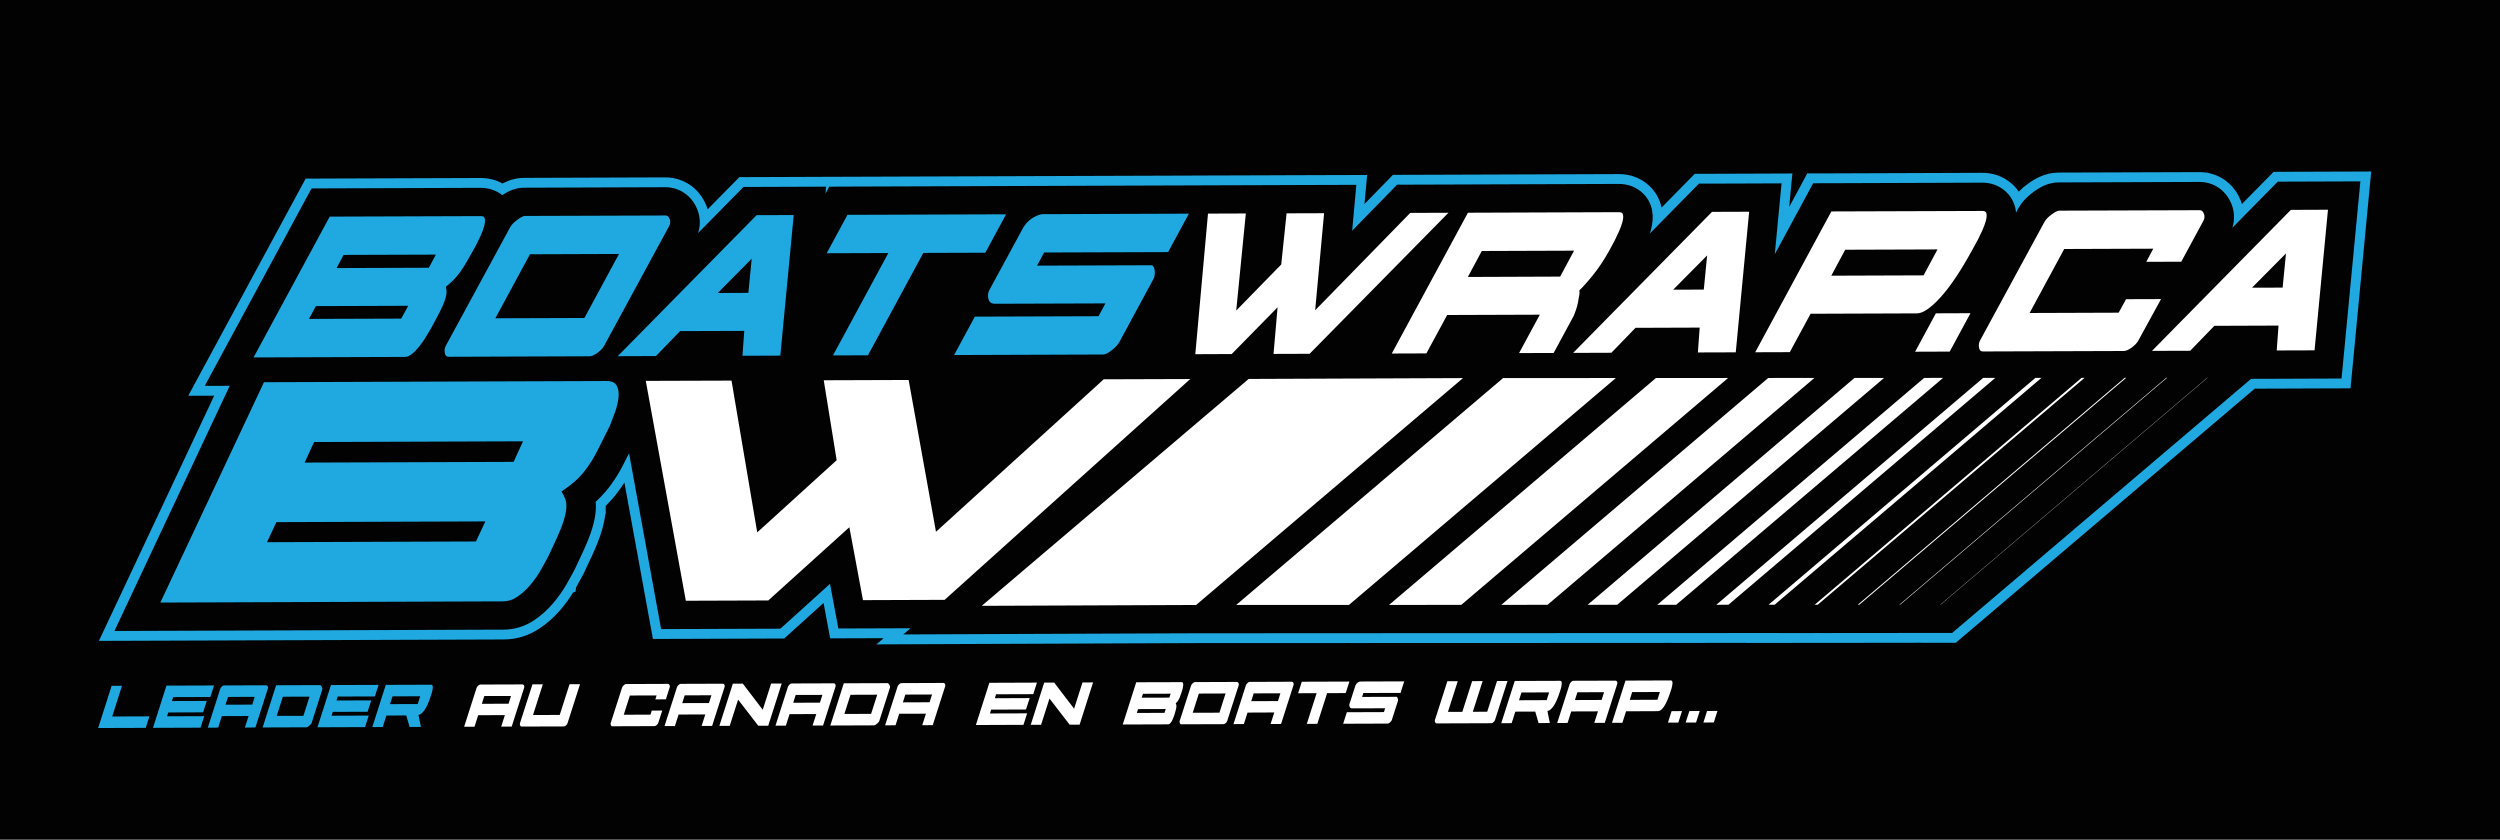 <?xml version="1.0" encoding="UTF-8"?>
<svg xmlns="http://www.w3.org/2000/svg" xmlns:xlink="http://www.w3.org/1999/xlink" width="2412pt" height="810.14pt" viewBox="0 0 2412 810.14" version="1.1">
<g id="surface1">
<path style=" stroke:none;fill-rule:nonzero;fill:rgb(0.8%,0.8%,0.8%);fill-opacity:1;" d="M 2412 810.141 L 0 810.141 L 0 0 L 2412 0 L 2412 810.141 "/>
<path style=" stroke:none;fill-rule:nonzero;fill:rgb(12.5%,66.299%,88.199%);fill-opacity:1;" d="M 144.148 691.137 L 140.602 702.242 L 94.688 702.395 L 107.703 661.684 L 117.707 661.637 L 108.25 691.262 L 144.148 691.137 "/>
<path style=" stroke:none;fill-rule:nonzero;fill:rgb(12.5%,66.299%,88.199%);fill-opacity:1;" d="M 206.516 661.344 L 202.953 672.449 L 167.066 672.57 L 165.891 676.375 L 199.488 676.254 L 195.938 687.262 L 162.348 687.387 L 161.156 691.078 L 197.059 690.953 L 193.504 702.059 L 147.598 702.223 L 160.605 661.496 L 206.516 661.344 "/>
<path style=" stroke:none;fill-rule:nonzero;fill:rgb(12.5%,66.299%,88.199%);fill-opacity:1;" d="M 217.598 679.883 L 243.379 679.809 L 245.738 672.32 L 219.98 672.41 Z M 258.434 664.359 L 246.41 701.875 L 236.285 701.922 L 239.832 690.812 L 214.059 690.906 L 210.508 702.016 L 200.496 702.039 L 212.516 664.523 C 212.719 663.914 213.188 663.234 213.938 662.465 C 214.691 661.691 215.383 661.301 215.996 661.309 L 256.801 661.16 C 257.43 661.152 257.922 661.508 258.281 662.223 C 258.641 662.902 258.699 663.633 258.434 664.359 "/>
<path style=" stroke:none;fill-rule:nonzero;fill:rgb(12.5%,66.299%,88.199%);fill-opacity:1;" d="M 292.73 690.637 L 298.645 672.121 L 272.875 672.195 L 266.945 690.703 Z M 300.691 697.391 C 300.559 697.789 300.289 698.246 299.863 698.703 C 299.461 699.164 298.992 699.621 298.48 700.109 C 297.98 700.559 297.449 700.945 296.895 701.25 C 296.355 701.57 295.926 701.699 295.652 701.703 L 253.391 701.855 L 266.391 661.129 L 308.656 660.988 C 308.938 660.977 309.238 661.133 309.562 661.434 C 309.871 661.75 310.172 662.125 310.398 662.598 C 310.652 663.062 310.84 663.512 310.957 663.969 C 311.078 664.449 311.055 664.883 310.926 665.281 L 300.691 697.391 "/>
<path style=" stroke:none;fill-rule:nonzero;fill:rgb(12.5%,66.299%,88.199%);fill-opacity:1;" d="M 365.219 660.781 L 361.672 671.91 L 325.781 672.031 L 324.602 675.84 L 358.188 675.723 L 354.652 686.727 L 321.047 686.812 L 319.867 690.527 L 355.746 690.398 L 352.215 701.508 L 306.297 701.68 L 319.309 660.938 L 365.219 660.781 "/>
<path style=" stroke:none;fill-rule:nonzero;fill:rgb(12.5%,66.299%,88.199%);fill-opacity:1;" d="M 378.668 671.844 L 376.312 679.348 L 403.035 679.25 L 405.398 671.754 Z M 359.195 701.484 L 372.207 660.758 L 416.023 660.613 C 416.672 660.609 417.078 660.895 417.305 661.461 C 417.52 662.035 417.598 662.75 417.551 663.629 C 417.512 664.492 417.348 665.395 417.133 666.309 C 416.906 667.258 416.707 668.09 416.488 668.793 L 415.414 672.113 C 413.508 677.992 411.535 682.34 409.512 685.184 C 407.488 688.012 405.551 689.531 403.746 689.738 L 406.059 701.332 L 395.195 701.371 L 391.961 690.27 L 372.777 690.363 L 369.227 701.445 L 359.195 701.484 "/>
<path style=" stroke:none;fill-rule:nonzero;fill:rgb(100%,100%,100%);fill-opacity:1;" d="M 464.887 679.035 L 490.68 678.945 L 493.027 671.469 L 467.242 671.535 Z M 505.707 663.5 L 493.684 701.023 L 483.559 701.055 L 487.109 689.949 L 461.352 690.031 L 457.801 701.148 L 447.789 701.176 L 459.805 663.684 C 460 663.074 460.488 662.379 461.223 661.625 C 461.984 660.848 462.664 660.465 463.305 660.449 L 504.09 660.32 C 504.723 660.309 505.223 660.656 505.574 661.398 C 505.938 662.059 505.98 662.785 505.707 663.5 "/>
<path style=" stroke:none;fill-rule:nonzero;fill:rgb(100%,100%,100%);fill-opacity:1;" d="M 547.57 697.656 C 547.391 698.375 546.883 699.102 546.117 699.801 C 545.32 700.504 544.613 700.852 543.992 700.859 L 503.188 700.98 C 502.574 700.973 502.098 700.617 501.797 699.855 C 501.531 699.082 501.465 698.402 501.656 697.793 L 513.699 660.262 L 523.711 660.238 L 514.254 689.848 L 540.023 689.773 L 549.5 660.152 L 559.609 660.109 L 547.57 697.656 "/>
<path style=" stroke:none;fill-rule:nonzero;fill:rgb(100%,100%,100%);fill-opacity:1;" d="M 635.117 697.344 C 634.922 698.074 634.445 698.805 633.648 699.5 C 632.867 700.199 632.145 700.547 631.52 700.555 L 590.719 700.703 C 590.086 700.691 589.648 700.309 589.359 699.551 C 589.047 698.785 589.012 698.098 589.219 697.52 L 600.25 663.176 C 600.512 662.461 601.059 661.727 601.883 661.051 C 602.719 660.32 603.324 659.969 603.754 659.961 L 644.559 659.812 C 645.023 659.828 645.488 660.184 645.922 660.891 C 646.352 661.578 646.434 662.293 646.168 663.016 L 642.422 674.719 L 632.293 674.77 L 633.477 670.961 L 607.711 671.035 L 601.793 689.578 L 627.57 689.484 L 628.855 685.574 L 638.961 685.543 L 635.117 697.344 "/>
<path style=" stroke:none;fill-rule:nonzero;fill:rgb(100%,100%,100%);fill-opacity:1;" d="M 658.23 678.363 L 684.008 678.289 L 686.395 670.789 L 660.605 670.875 Z M 699.066 662.828 L 687.043 700.379 L 676.922 700.383 L 680.473 689.285 L 654.699 689.387 L 651.141 700.48 L 641.129 700.527 L 653.156 662.992 C 653.348 662.414 653.82 661.715 654.574 660.93 C 655.332 660.188 656.02 659.785 656.637 659.781 L 697.434 659.641 C 698.055 659.633 698.566 659.98 698.922 660.723 C 699.285 661.391 699.332 662.109 699.066 662.828 "/>
<path style=" stroke:none;fill-rule:nonzero;fill:rgb(100%,100%,100%);fill-opacity:1;" d="M 707.039 659.609 L 716.652 659.562 L 735.906 684.785 L 743.969 659.488 L 754.191 659.441 L 741.195 700.188 L 731.594 700.207 L 712.125 674.996 L 704.039 700.309 L 694.043 700.344 L 707.039 659.609 "/>
<path style=" stroke:none;fill-rule:nonzero;fill:rgb(100%,100%,100%);fill-opacity:1;" d="M 765.289 677.996 L 791.078 677.922 L 793.441 670.43 L 767.672 670.5 Z M 806.109 662.453 L 794.078 700 L 783.973 700.016 L 787.539 688.914 L 761.746 689.023 L 758.199 700.109 L 748.184 700.152 L 760.203 662.629 C 760.41 662.055 760.883 661.348 761.629 660.562 C 762.363 659.812 763.078 659.418 763.703 659.406 L 804.488 659.273 C 805.121 659.266 805.621 659.613 805.977 660.355 C 806.34 661.02 806.387 661.738 806.109 662.453 "/>
<path style=" stroke:none;fill-rule:nonzero;fill:rgb(100%,100%,100%);fill-opacity:1;" d="M 840.438 688.73 L 846.344 670.234 L 820.57 670.328 L 814.656 688.82 Z M 848.371 695.504 C 848.246 695.902 847.98 696.34 847.566 696.809 C 847.148 697.273 846.695 697.746 846.184 698.211 C 845.684 698.676 845.133 699.047 844.578 699.359 C 844.035 699.688 843.625 699.84 843.332 699.824 L 801.098 699.977 L 814.09 659.238 L 856.367 659.094 C 856.637 659.094 856.941 659.254 857.27 659.555 C 857.559 659.852 857.871 660.242 858.102 660.715 C 858.352 661.16 858.539 661.629 858.656 662.109 C 858.766 662.562 858.746 662.98 858.629 663.41 L 848.371 695.504 "/>
<path style=" stroke:none;fill-rule:nonzero;fill:rgb(100%,100%,100%);fill-opacity:1;" d="M 871.113 677.648 L 896.879 677.547 L 899.227 670.051 L 873.473 670.133 Z M 911.922 662.109 L 899.91 699.625 L 889.785 699.66 L 893.324 688.562 L 867.547 688.641 L 864.016 699.758 L 853.969 699.781 L 866.004 662.273 C 866.211 661.688 866.684 660.984 867.426 660.219 C 868.188 659.453 868.883 659.07 869.504 659.062 L 910.312 658.895 C 910.922 658.914 911.418 659.258 911.773 659.969 C 912.141 660.648 912.18 661.387 911.922 662.109 "/>
<path style=" stroke:none;fill-rule:nonzero;fill:rgb(100%,100%,100%);fill-opacity:1;" d="M 1000.441 658.586 L 996.902 669.719 L 961.012 669.84 L 959.832 673.648 L 993.441 673.512 L 989.867 684.523 L 956.281 684.652 L 955.094 688.348 L 990.98 688.227 L 987.441 699.32 L 941.523 699.496 L 954.527 658.766 L 1000.441 658.586 "/>
<path style=" stroke:none;fill-rule:nonzero;fill:rgb(100%,100%,100%);fill-opacity:1;" d="M 1007.441 658.59 L 1017.051 658.539 L 1036.301 683.762 L 1044.371 658.441 L 1054.602 658.398 L 1041.602 699.148 L 1031.988 699.18 L 1012.539 673.957 L 1004.441 699.27 L 994.449 699.293 L 1007.441 658.59 "/>
<path style=" stroke:none;fill-rule:nonzero;fill:rgb(100%,100%,100%);fill-opacity:1;" d="M 1102.719 669.359 L 1101.52 673.145 L 1128.238 673.066 L 1129.422 669.27 Z M 1096.801 687.848 L 1123.5 687.762 L 1124.68 684.07 L 1097.98 684.148 Z M 1083.23 699 L 1096.23 658.246 L 1140.07 658.125 C 1140.691 658.117 1141.102 658.383 1141.328 658.98 C 1141.551 659.543 1141.629 660.242 1141.57 661.117 C 1141.531 661.984 1141.398 662.891 1141.172 663.816 C 1140.93 664.758 1140.73 665.598 1140.52 666.293 L 1139.43 669.523 C 1138.98 670.922 1138.559 672.059 1138.199 672.914 C 1137.828 673.773 1137.469 674.543 1137.078 675.191 C 1136.719 675.809 1136.32 676.379 1135.93 676.887 C 1135.531 677.402 1135 677.922 1134.391 678.555 C 1134.602 679.07 1134.789 679.547 1134.879 679.98 C 1135 680.402 1135.031 680.953 1135.031 681.574 C 1134.988 682.211 1134.91 683.004 1134.691 683.918 C 1134.512 684.871 1134.191 686.059 1133.719 687.52 L 1132.738 690.625 C 1132.48 691.379 1132.16 692.195 1131.809 693.121 C 1131.43 694.062 1130.988 694.965 1130.512 695.832 C 1129.988 696.707 1129.441 697.422 1128.859 697.977 C 1128.289 698.559 1127.672 698.859 1127.059 698.848 L 1083.23 699 "/>
<path style=" stroke:none;fill-rule:nonzero;fill:rgb(100%,100%,100%);fill-opacity:1;" d="M 1176.512 687.598 L 1182.422 669.074 L 1156.66 669.168 L 1150.738 687.676 Z M 1184.059 695.441 C 1183.871 696.191 1183.371 696.898 1182.59 697.613 C 1181.809 698.297 1181.102 698.66 1180.461 698.668 L 1139.672 698.805 C 1139.039 698.812 1138.602 698.426 1138.301 697.648 C 1138 696.898 1137.949 696.207 1138.148 695.605 L 1149.191 661.285 C 1149.469 660.562 1150 659.852 1150.828 659.16 C 1151.641 658.406 1152.27 658.094 1152.672 658.082 L 1193.488 657.926 C 1193.969 657.926 1194.43 658.285 1194.871 658.988 C 1195.289 659.68 1195.371 660.391 1195.102 661.133 L 1184.059 695.441 "/>
<path style=" stroke:none;fill-rule:nonzero;fill:rgb(100%,100%,100%);fill-opacity:1;" d="M 1207.172 676.477 L 1232.961 676.391 L 1235.32 668.895 L 1209.559 668.984 Z M 1248 660.945 L 1235.98 698.48 L 1225.859 698.504 L 1229.43 687.387 L 1203.621 687.504 L 1200.078 698.59 L 1190.07 698.617 L 1202.07 661.121 C 1202.289 660.5 1202.77 659.832 1203.52 659.051 C 1204.27 658.285 1204.949 657.898 1205.59 657.891 L 1246.391 657.742 C 1247.012 657.754 1247.512 658.098 1247.859 658.82 C 1248.219 659.5 1248.27 660.223 1248 660.945 "/>
<path style=" stroke:none;fill-rule:nonzero;fill:rgb(100%,100%,100%);fill-opacity:1;" d="M 1252.441 668.848 L 1255.98 657.727 L 1301.922 657.566 L 1298.32 668.676 L 1280.41 668.746 L 1270.949 698.344 L 1260.809 698.387 L 1270.289 668.773 L 1252.441 668.848 "/>
<path style=" stroke:none;fill-rule:nonzero;fill:rgb(100%,100%,100%);fill-opacity:1;" d="M 1335.211 687.023 L 1336.379 683.336 L 1304.461 683.43 C 1303.359 683.453 1302.59 682.953 1302.191 682.02 C 1301.789 681.043 1301.699 680.227 1301.871 679.543 L 1307.691 661.453 C 1308.102 660.387 1308.699 659.5 1309.539 658.824 C 1310.371 658.188 1311.262 657.727 1312.219 657.523 L 1354.789 657.379 L 1351.25 668.512 L 1315.359 668.613 L 1314.16 672.398 L 1347.238 672.289 C 1347.531 672.309 1347.77 672.441 1347.98 672.754 C 1348.199 673.07 1348.371 673.41 1348.539 673.812 C 1348.68 674.203 1348.77 674.621 1348.82 675.031 C 1348.859 675.48 1348.84 675.816 1348.781 676.086 L 1342.859 694.609 C 1342.609 695.332 1342.039 696.125 1341.18 696.902 C 1340.328 697.719 1339.59 698.109 1338.969 698.113 L 1295.871 698.266 L 1299.441 687.156 L 1335.211 687.023 "/>
<path style=" stroke:none;fill-rule:nonzero;fill:rgb(100%,100%,100%);fill-opacity:1;" d="M 1384.641 696.922 C 1384.289 696.211 1384.199 695.516 1384.391 694.766 L 1396.422 657.234 L 1406.441 657.211 L 1396.969 686.816 L 1410.852 686.785 L 1420.32 657.148 L 1430.449 657.105 L 1420.98 686.738 L 1434.859 686.676 L 1444.32 657.066 L 1454.441 657.023 L 1442.422 694.582 C 1442.16 695.367 1441.648 696.09 1440.891 696.758 C 1440.129 697.43 1439.461 697.773 1438.828 697.766 L 1385.93 697.945 C 1385.422 697.965 1385.012 697.602 1384.641 696.922 "/>
<path style=" stroke:none;fill-rule:nonzero;fill:rgb(100%,100%,100%);fill-opacity:1;" d="M 1467.91 668.109 L 1465.531 675.605 L 1492.23 675.492 L 1494.621 668.016 Z M 1448.422 697.746 L 1461.422 657 L 1505.238 656.855 C 1505.891 656.855 1506.301 657.152 1506.52 657.699 C 1506.73 658.297 1506.82 658.98 1506.781 659.859 C 1506.719 660.723 1506.59 661.633 1506.359 662.559 C 1506.129 663.52 1505.922 664.336 1505.719 665.051 L 1504.648 668.359 C 1502.719 674.219 1500.75 678.578 1498.73 681.422 C 1496.691 684.27 1494.77 685.781 1492.949 685.98 L 1495.27 697.562 L 1484.41 697.613 L 1481.199 686.52 L 1461.988 686.59 L 1458.449 697.703 L 1448.422 697.746 "/>
<path style=" stroke:none;fill-rule:nonzero;fill:rgb(100%,100%,100%);fill-opacity:1;" d="M 1519.488 675.41 L 1545.25 675.312 L 1547.609 667.812 L 1521.859 667.91 Z M 1560.309 659.883 L 1548.289 697.402 L 1538.16 697.422 L 1541.711 686.316 L 1515.922 686.406 L 1512.398 697.504 L 1502.371 697.559 L 1514.391 660.047 C 1514.578 659.438 1515.07 658.738 1515.82 657.977 C 1516.578 657.215 1517.262 656.812 1517.879 656.812 L 1558.691 656.688 C 1559.309 656.68 1559.801 657.02 1560.172 657.742 C 1560.512 658.422 1560.578 659.133 1560.309 659.883 "/>
<path style=" stroke:none;fill-rule:nonzero;fill:rgb(100%,100%,100%);fill-opacity:1;" d="M 1574.719 667.719 L 1572.391 675.242 L 1599.09 675.125 L 1601.461 667.641 Z M 1555.25 697.371 L 1568.262 656.648 L 1612.121 656.48 C 1612.73 656.48 1613.16 656.789 1613.379 657.348 C 1613.59 657.91 1613.672 658.625 1613.609 659.504 C 1613.57 660.371 1613.422 661.262 1613.199 662.203 C 1612.969 663.145 1612.762 663.965 1612.57 664.684 L 1611.488 667.992 C 1609.559 673.879 1607.609 678.344 1605.57 681.473 C 1603.539 684.562 1601.57 686.109 1599.629 686.125 L 1568.84 686.25 L 1565.281 697.336 L 1555.25 697.371 "/>
<path style=" stroke:none;fill-rule:nonzero;fill:rgb(100%,100%,100%);fill-opacity:1;" d="M 1619.238 697.164 L 1609.23 697.191 L 1612.77 686.094 L 1622.789 686.059 L 1619.238 697.164 "/>
<path style=" stroke:none;fill-rule:nonzero;fill:rgb(100%,100%,100%);fill-opacity:1;" d="M 1636.352 697.105 L 1626.328 697.125 L 1629.891 686.016 L 1639.891 685.98 L 1636.352 697.105 "/>
<path style=" stroke:none;fill-rule:nonzero;fill:rgb(100%,100%,100%);fill-opacity:1;" d="M 1653.469 697.055 L 1643.43 697.078 L 1646.988 685.965 L 1657.012 685.918 L 1653.469 697.055 "/>
<path style=" stroke:none;fill-rule:nonzero;fill:rgb(0.8%,0.8%,0.8%);fill-opacity:1;" d="M 2287.781 157.754 L 2276.961 157.801 L 2245.219 157.906 L 2209.398 158.02 L 2197.27 158.078 L 2193.148 158.082 C 2190.91 158.102 2188.789 158.961 2187.27 160.488 L 2184.449 163.359 L 2176.211 171.75 L 2165.539 182.582 C 2163.051 178.57 2160.031 174.914 2156.531 171.688 C 2147.039 163.035 2134.68 158.285 2121.738 158.34 L 1985.719 158.801 C 1970.148 158.844 1958.641 165.84 1951.352 171.082 C 1950.352 171.844 1949.352 172.566 1948.41 173.328 C 1947.172 172.133 1945.891 171.031 1944.559 169.988 C 1935.371 162.801 1924.18 158.996 1912.16 159.043 L 1766.039 159.566 L 1749.012 159.609 L 1743.199 159.648 C 1740.379 159.625 1737.781 161.043 1736.309 163.309 C 1736.09 162.93 1735.801 162.582 1735.52 162.273 C 1733.91 160.629 1731.672 159.695 1729.34 159.688 L 1718.52 159.711 L 1686.719 159.832 L 1650.91 159.969 L 1638.82 159.996 L 1634.699 160.004 C 1632.441 160.027 1630.34 160.898 1628.809 162.422 L 1626 165.273 L 1617.762 173.68 L 1606.199 185.414 C 1603.09 179.969 1598.93 175.113 1593.91 171.211 C 1584.75 163.973 1573.57 160.207 1561.512 160.242 L 1463.691 160.598 L 1415.441 160.754 L 1398.371 160.828 L 1396.641 160.832 L 1359.77 160.961 L 1347.602 160.996 L 1343.449 160.996 C 1341.211 161.027 1339.07 161.902 1337.559 163.461 L 1334.738 166.355 L 1327.02 174.262 L 1327.43 169.789 C 1327.629 167.547 1326.852 165.359 1325.25 163.684 C 1323.648 162.004 1321.422 161.09 1319.078 161.082 L 1308.301 161.141 L 1276.641 161.246 L 1240.449 161.367 L 1233.031 161.395 L 1201.148 161.512 L 1193.828 161.543 L 1164.629 161.621 L 1146.191 161.684 L 1138.961 161.73 L 1017.449 162.145 L 1004.281 162.176 L 1001.391 162.184 L 969.832 162.312 L 816.781 162.828 L 807.531 162.863 L 796.723 162.902 L 764.961 163.004 L 729.117 163.148 L 717.023 163.18 L 712.926 163.184 C 710.676 163.184 708.535 164.059 707.012 165.605 L 704.207 168.445 L 695.984 176.852 L 685.285 187.68 C 682.781 183.656 679.785 180.008 676.281 176.824 C 666.785 168.133 654.418 163.387 641.48 163.438 L 505.48 163.898 C 498.312 163.938 491.469 165.359 484.664 168.316 C 478.043 165.453 470.895 164.012 463.375 164.035 L 317.285 164.547 L 300.227 164.605 L 294.438 164.648 C 291.406 164.637 288.641 166.262 287.273 168.801 L 284.609 173.699 L 276.832 188.105 L 203.367 323.965 L 181.586 364.246 L 174.168 377.941 C 172.848 380.383 172.973 383.34 174.508 385.715 C 176.043 388.078 178.758 389.547 181.652 389.547 L 193.73 389.5 L 112.328 562.602 L 94.02 601.535 L 87.781 614.785 C 86.629 617.227 86.875 620.078 88.43 622.355 C 89.992 624.641 92.645 626.02 95.453 626.023 L 110.715 625.953 L 155.551 625.809 L 486.305 624.668 C 500.637 624.625 514.066 620.434 526.238 612.195 C 534.055 606.918 541.285 600.426 547.738 592.812 C 553.227 586.395 558.078 579.527 562.184 572.418 C 562.211 572.359 562.238 572.285 562.277 572.242 L 562.379 572.059 C 565.457 566.664 568.039 562.016 570.238 557.859 L 570.562 557.27 L 570.656 557.082 C 570.707 556.973 570.762 556.855 570.828 556.746 L 570.91 556.539 L 571.188 555.941 L 578.766 539.746 L 578.805 539.676 L 578.812 539.645 C 578.82 539.613 578.84 539.605 578.859 539.559 C 583.254 529.961 586.395 522.023 588.465 515.281 C 590.902 507.219 592.305 500.066 592.723 493.352 C 592.73 493.328 592.742 493.328 592.73 493.312 C 592.73 493.312 592.73 493.312 592.734 493.293 L 592.738 493.188 C 592.793 492.516 592.824 491.848 592.836 491.148 C 594.477 489.484 596.09 487.758 597.629 485.953 L 615.953 586.609 L 620.164 609.695 L 621.59 617.516 C 622.301 621.363 625.809 624.203 629.863 624.168 L 638.164 624.145 L 662.539 624.059 L 742.09 623.785 L 753.207 623.766 L 757.004 623.734 C 759.09 623.746 761.07 622.969 762.559 621.617 L 765.297 619.141 L 773.348 611.855 L 789.047 597.688 L 791.16 609.16 L 792.629 616.961 C 793.348 620.797 796.848 623.602 800.898 623.598 L 809.156 623.559 L 833.434 623.48 L 842.359 623.434 C 843.41 623.867 844.559 624.117 845.777 624.098 L 845.797 624.098 L 871.738 624.004 L 947.934 623.719 L 1154.359 622.867 L 1193.262 622.867 L 1302.078 622.828 L 1312.789 622.801 L 1340.75 622.797 L 1410.379 622.805 L 1421.07 622.758 L 1425.648 622.766 L 1425.68 622.773 C 1425.738 622.766 1425.82 622.762 1425.91 622.762 L 1449.07 622.746 L 1493.629 622.758 L 1504.328 622.742 L 1507.68 622.723 C 1507.68 622.723 1507.699 622.73 1507.711 622.727 C 1507.781 622.723 1507.828 622.73 1507.891 622.738 L 1532.34 622.719 L 1555.121 622.711 L 1580.68 622.723 L 1610.129 622.68 L 1631.051 622.691 L 1649.879 622.688 C 1650 622.695 1650.102 622.684 1650.211 622.68 L 1675.559 622.695 L 1689.949 622.688 C 1690.289 622.742 1690.68 622.758 1691.02 622.762 L 1717.129 622.703 L 1735.59 622.691 L 1757.289 622.668 L 1833.141 622.609 L 1833.891 622.617 L 1844.57 622.59 L 1848.281 622.59 C 1848.43 622.562 1848.57 622.59 1848.719 622.582 L 1872.5 622.598 L 1872.852 622.574 L 1883.57 622.586 L 1887.23 622.598 L 1894.531 622.582 C 1896.84 622.566 1899.039 621.617 1900.551 619.969 L 1903.75 616.504 L 2160.93 397.922 L 2178.871 382.656 L 2197.398 382.617 L 2233.941 382.473 L 2259.461 382.395 L 2268.18 382.352 C 2272.379 382.344 2275.852 379.281 2276.23 375.309 L 2277.02 367.02 L 2279.34 342.68 L 2292.281 207.027 L 2295.18 176.789 L 2296.121 166.746 C 2296.148 166.371 2296.172 166.004 2296.172 165.613 C 2296.102 161.254 2292.328 157.734 2287.781 157.754 "/>
<path style="fill:none;stroke-width:174.692;stroke-linecap:butt;stroke-linejoin:miter;stroke:rgb(0.8%,0.8%,0.8%);stroke-opacity:1;stroke-miterlimit:10;" d="M 22877.812 6523.861 L 22769.609 6523.392 L 22452.188 6522.337 L 22093.984 6521.205 L 21972.695 6520.619 L 21931.484 6520.58 C 21909.102 6520.384 21887.891 6511.791 21872.695 6496.517 L 21844.492 6467.806 L 21762.109 6383.9 L 21655.391 6275.58 C 21630.508 6315.697 21600.312 6352.259 21565.312 6384.525 C 21470.391 6471.048 21346.797 6518.548 21217.383 6518.002 L 19857.188 6513.392 C 19701.484 6512.962 19586.406 6443.002 19513.516 6390.58 C 19503.516 6382.962 19493.516 6375.736 19484.102 6368.119 C 19471.719 6380.072 19458.906 6391.087 19445.586 6401.517 C 19353.711 6473.392 19241.797 6511.439 19121.602 6510.97 L 17660.391 6505.736 L 17490.117 6505.306 L 17431.992 6504.916 C 17403.789 6505.15 17377.812 6490.97 17363.086 6468.314 C 17360.898 6472.103 17358.008 6475.58 17355.195 6478.666 C 17339.102 6495.111 17316.719 6504.447 17293.398 6504.525 L 17185.195 6504.291 L 16867.188 6503.08 L 16509.102 6501.712 L 16388.203 6501.439 L 16346.992 6501.361 C 16324.414 6501.127 16303.398 6492.416 16288.086 6477.181 L 16260 6448.666 L 16177.617 6364.603 L 16061.992 6247.259 C 16030.898 6301.712 15989.297 6350.267 15939.102 6389.291 C 15847.5 6461.673 15735.703 6499.33 15615.117 6498.978 L 14636.914 6495.423 L 14154.414 6493.861 L 13983.711 6493.119 L 13966.406 6493.08 L 13597.695 6491.791 L 13476.016 6491.439 L 13434.492 6491.439 C 13412.109 6491.127 13390.703 6482.377 13375.586 6466.791 L 13347.383 6437.845 L 13270.195 6358.783 L 13274.297 6403.509 C 13276.289 6425.931 13268.516 6447.806 13252.5 6464.564 C 13236.484 6481.361 13214.219 6490.502 13190.781 6490.58 L 13083.008 6489.994 L 12766.406 6488.939 L 12404.492 6487.728 L 12330.312 6487.455 L 12011.484 6486.283 L 11938.281 6485.97 L 11646.289 6485.189 L 11461.914 6484.564 L 11389.609 6484.095 L 10174.492 6479.955 L 10042.812 6479.642 L 10013.906 6479.564 L 9698.32 6478.275 L 8167.812 6473.119 L 8075.312 6472.767 L 7967.227 6472.377 L 7649.609 6471.361 L 7291.172 6469.916 L 7170.234 6469.603 L 7129.258 6469.564 C 7106.758 6469.564 7085.352 6460.814 7070.117 6445.345 L 7042.07 6416.947 L 6959.844 6332.884 L 6852.852 6224.603 C 6827.812 6264.837 6797.852 6301.322 6762.812 6333.158 C 6667.852 6420.072 6544.18 6467.533 6414.805 6467.025 L 5054.805 6462.416 C 4983.125 6462.025 4914.688 6447.806 4846.641 6418.236 C 4780.43 6446.869 4708.945 6461.283 4633.75 6461.048 L 3172.852 6455.931 L 3002.266 6455.345 L 2944.375 6454.916 C 2914.062 6455.033 2886.406 6438.783 2872.734 6413.392 L 2846.094 6364.408 L 2768.32 6220.345 L 2033.672 4861.752 L 1815.859 4458.939 L 1741.68 4321.986 C 1728.477 4297.572 1729.727 4268.002 1745.078 4244.252 C 1760.43 4220.619 1787.578 4205.931 1816.523 4205.931 L 1937.305 4206.4 L 1123.281 2475.384 L 940.195 2086.048 L 877.812 1953.548 C 866.289 1929.134 868.75 1900.619 884.297 1877.845 C 899.922 1854.994 926.445 1841.205 954.531 1841.166 L 1107.148 1841.869 L 1555.508 1843.314 L 4863.047 1854.72 C 5006.367 1855.15 5140.664 1897.064 5262.383 1979.447 C 5340.547 2032.22 5412.852 2097.142 5477.383 2173.275 C 5532.266 2237.455 5580.781 2306.127 5621.836 2377.22 C 5622.109 2377.806 5622.383 2378.548 5622.773 2378.978 L 5623.789 2380.814 C 5654.57 2434.759 5680.391 2481.244 5702.383 2522.806 L 5705.625 2528.705 L 5706.562 2530.58 C 5707.07 2531.673 5707.617 2532.845 5708.281 2533.939 L 5709.102 2536.009 L 5711.875 2541.986 L 5787.656 2703.939 L 5788.047 2704.642 L 5788.125 2704.955 C 5788.203 2705.267 5788.398 2705.345 5788.594 2705.814 C 5832.539 2801.791 5863.945 2881.166 5884.648 2948.588 C 5909.023 3029.213 5923.047 3100.736 5927.227 3167.884 C 5927.305 3168.119 5927.422 3168.119 5927.305 3168.275 C 5927.305 3168.275 5927.305 3168.275 5927.344 3168.47 L 5927.383 3169.525 C 5927.93 3176.244 5928.242 3182.923 5928.359 3189.916 C 5944.766 3206.556 5960.898 3223.822 5976.289 3241.869 L 6159.531 2235.306 L 6201.641 2004.447 L 6215.898 1926.244 C 6223.008 1887.767 6258.086 1859.369 6298.633 1859.72 L 6381.641 1859.955 L 6625.391 1860.814 L 7420.898 1863.548 L 7532.07 1863.744 L 7570.039 1864.056 C 7590.898 1863.939 7610.703 1871.713 7625.586 1885.228 L 7652.969 1909.994 L 7733.477 1982.845 L 7890.469 2124.525 L 7911.602 2009.798 L 7926.289 1931.791 C 7933.477 1893.431 7968.477 1865.384 8008.984 1865.423 L 8091.562 1865.814 L 8334.336 1866.595 L 8423.594 1867.064 C 8434.102 1862.728 8445.586 1860.228 8457.773 1860.423 L 8457.969 1860.423 L 8717.383 1861.361 L 9479.336 1864.213 L 11543.594 1872.728 L 11932.617 1872.728 L 13020.781 1873.119 L 13127.891 1873.392 L 13407.5 1873.431 L 14103.789 1873.353 L 14210.703 1873.822 L 14256.484 1873.744 L 14256.797 1873.666 C 14257.383 1873.744 14258.203 1873.783 14259.102 1873.783 L 14490.703 1873.939 L 14936.289 1873.822 L 15043.281 1873.978 L 15076.797 1874.173 C 15076.797 1874.173 15076.992 1874.095 15077.109 1874.134 C 15077.812 1874.173 15078.281 1874.095 15078.906 1874.017 L 15323.398 1874.213 L 15551.211 1874.291 L 15806.797 1874.173 L 16101.289 1874.603 L 16310.508 1874.486 L 16498.789 1874.525 C 16500 1874.447 16501.016 1874.564 16502.109 1874.603 L 16755.586 1874.447 L 16899.492 1874.525 C 16902.891 1873.978 16906.797 1873.822 16910.195 1873.783 L 17171.289 1874.369 L 17355.898 1874.486 L 17572.891 1874.72 L 18331.406 1875.306 L 18338.906 1875.228 L 18445.703 1875.502 L 18482.812 1875.502 C 18484.297 1875.775 18485.703 1875.502 18487.188 1875.58 L 18725 1875.423 L 18728.516 1875.658 L 18835.703 1875.541 L 18872.305 1875.423 L 18945.312 1875.58 C 18968.398 1875.736 18990.391 1885.228 19005.508 1901.713 L 19037.5 1936.361 L 21609.297 4122.181 L 21788.711 4274.837 L 21973.984 4275.228 L 22339.414 4276.673 L 22594.609 4277.455 L 22681.797 4277.884 C 22723.789 4277.962 22758.516 4308.587 22762.305 4348.314 L 22770.195 4431.205 L 22793.398 4674.603 L 22922.812 6031.127 L 22951.797 6333.509 L 22961.211 6433.939 C 22961.484 6437.689 22961.719 6441.361 22961.719 6445.267 C 22961.016 6488.861 22923.281 6524.056 22877.812 6523.861 Z M 22877.812 6523.861 " transform="matrix(0.1,0,0,-0.1,0,810.14)"/>
<path style=" stroke:none;fill-rule:nonzero;fill:rgb(0.8%,0.8%,0.8%);fill-opacity:1;" d="M 865.555 610.922 L 804.887 611.129 L 799.895 584.312 L 797.688 572.5 L 764.141 602.824 L 754.73 611.301 L 741.766 611.336 L 662.25 611.617 L 633.887 611.699 L 604.777 452.008 C 602.898 455.516 601.09 458.664 599.336 461.504 C 595.75 467.297 591.969 472.547 588.09 477.105 C 585.336 480.34 582.492 483.328 579.617 486.027 C 579.707 488.012 579.699 490.02 579.59 492.012 L 579.648 493.738 L 579.43 493.988 C 578.957 499.316 577.754 505.117 575.766 511.656 C 573.898 517.832 570.949 525.262 566.762 534.363 L 559.102 550.746 L 558.742 551.539 L 558.359 552.195 C 556.16 556.363 553.805 560.637 551.172 565.238 L 550.934 567.258 L 549.75 567.664 C 546.266 573.555 542.117 579.355 537.406 584.93 C 531.723 591.602 525.352 597.348 518.457 602.023 C 508.484 608.758 497.57 612.184 486.008 612.215 L 102.906 613.551 L 124.41 567.832 L 214.141 377 L 189.574 377.059 L 215.141 329.762 L 297.73 177.074 L 317.586 176.984 L 463.684 176.477 C 471.461 176.477 478.652 178.555 484.738 182.516 C 491.777 178.371 498.691 176.352 505.789 176.352 L 641.941 175.875 C 651.348 175.875 660.316 179.34 667.195 185.637 C 671.496 189.543 674.859 194.488 677.18 200.324 C 678.645 204.039 679.523 207.859 679.809 211.703 L 705.727 185.387 L 715.359 175.641 L 765.266 175.465 L 802.281 175.32 L 802.281 175.336 L 817.09 175.27 L 970.141 174.75 L 1001.699 174.633 L 1004.602 174.633 L 1146.512 174.148 L 1164.922 174.07 L 1201.461 173.957 L 1233.34 173.848 L 1240.75 173.809 L 1276.941 173.688 L 1313.809 173.582 L 1310.488 209.699 L 1345.91 173.445 L 1396.93 173.281 L 1463.98 173.039 L 1561.801 172.699 C 1570.77 172.699 1578.961 175.457 1585.602 180.676 C 1592.641 186.191 1597.32 194.074 1598.77 202.867 L 1598.891 203.613 L 1598.879 203.688 C 1599.219 206.043 1599.359 208.434 1599.289 210.875 L 1627.52 182.207 L 1637.141 172.426 L 1651.219 172.406 L 1687.051 172.289 L 1724.07 172.141 L 1720.672 207.586 L 1719.25 222.461 L 1737.379 188.957 L 1746.488 172.051 L 1766.359 172.023 L 1912.461 171.484 C 1921.398 171.484 1929.621 174.258 1936.25 179.5 C 1940.879 183.113 1944.5 187.785 1946.84 193.086 C 1950.148 188.754 1954.379 184.711 1959.469 181.035 C 1965.82 176.492 1974.559 171.285 1986.012 171.246 L 2122.18 170.793 C 2131.609 170.793 2140.59 174.262 2147.441 180.562 C 2151.789 184.512 2155.148 189.457 2157.398 195.238 C 2158.871 198.941 2159.75 202.766 2160.039 206.613 L 2185.961 180.289 L 2195.602 170.535 L 2209.691 170.477 L 2245.512 170.355 L 2282.52 170.223 L 2279.129 205.656 L 2266.199 341.324 L 2263.449 369.926 L 2233.641 370.031 L 2197.102 370.18 L 2173.602 370.246 L 2151.961 388.621 L 1894.461 607.523 L 1885.172 615.414 L 1872.801 615.406 L 1872.449 615.422 L 1845.91 615.387 L 1844.391 615.41 L 1832.98 615.43 L 1734.898 615.523 L 1734.91 615.52 L 1701.301 615.566 L 1701.422 615.488 L 1666.93 615.496 L 1621.672 615.559 L 1621.691 615.52 L 1577.109 615.535 L 1571.398 615.551 L 1560.672 615.547 L 1532.18 615.555 L 1504.172 615.547 L 1493.469 615.59 L 1448.91 615.602 L 1420.93 615.602 L 1410.211 615.605 L 1340.57 615.609 L 1312.621 615.672 L 1301.879 615.652 L 1154.141 615.715 L 947.723 616.531 L 858.508 616.906 L 865.555 610.922 "/>
<path style=" stroke:none;fill-rule:nonzero;fill:rgb(12.5%,66.299%,88.199%);fill-opacity:1;" d="M 2287.738 165.457 L 2277.262 165.496 L 2245.488 165.609 L 2209.68 165.73 L 2197.551 165.781 L 2193.609 165.797 L 2190.84 168.602 L 2182.602 176.945 L 2163 196.855 C 2162.648 195.727 2162.25 194.602 2161.809 193.488 C 2159.301 187.039 2155.539 181.512 2150.629 177.051 C 2142.898 169.953 2132.801 166.047 2122.18 166.047 L 2121.98 166.047 L 1986 166.504 C 1973.059 166.547 1963.102 172.609 1956.73 177.164 C 1953.371 179.59 1950.352 182.164 1947.699 184.879 C 1945.371 181.441 1942.5 178.355 1939.16 175.75 C 1931.691 169.855 1922.469 166.738 1912.488 166.738 L 1766.328 167.277 L 1749.309 167.301 L 1743.648 167.312 L 1740.969 172.293 L 1733.199 186.715 L 1726.199 199.66 L 1728.289 177.812 L 1729.289 167.375 L 1718.809 167.414 L 1687.02 167.543 L 1651.199 167.664 L 1639.121 167.676 L 1635.148 167.684 L 1632.371 170.512 L 1624.129 178.879 L 1603.102 200.242 C 1601.129 191.023 1596.012 182.805 1588.531 176.938 C 1581.051 171.062 1571.84 167.953 1561.898 167.953 L 1561.82 167.953 L 1463.969 168.293 L 1415.73 168.469 L 1398.68 168.527 L 1396.898 168.539 L 1360.07 168.656 L 1347.879 168.695 L 1343.898 168.707 L 1341.121 171.555 L 1332.879 180 L 1316.441 196.824 L 1318.059 179.211 L 1319.012 168.82 L 1308.578 168.852 L 1276.93 168.945 L 1240.75 169.062 L 1233.301 169.105 L 1201.449 169.211 L 1194.102 169.234 L 1164.91 169.324 L 1146.48 169.402 L 1139.25 169.426 L 1017.75 169.84 L 1004.559 169.887 L 1001.719 169.887 L 970.121 170.004 L 817.078 170.527 L 807.508 170.566 L 807.508 170.555 L 797.016 170.594 L 765.246 170.719 L 729.414 170.848 L 717.312 170.891 L 713.371 170.902 L 710.598 173.707 L 702.355 182.043 L 682.77 201.938 C 682.426 200.812 682.035 199.699 681.598 198.594 C 679 192.059 675.227 186.52 670.371 182.109 C 662.645 175.039 652.539 171.129 641.941 171.129 L 641.738 171.129 L 505.754 171.605 C 498.664 171.605 491.766 173.391 484.828 177.035 C 478.547 173.551 471.379 171.73 463.773 171.73 L 463.699 171.73 L 317.574 172.242 L 300.523 172.316 L 294.895 172.34 L 292.219 177.289 L 284.434 191.688 L 210.965 327.504 L 189.195 367.781 L 181.605 381.824 L 197.566 381.785 L 206.656 381.762 L 120.113 565.812 L 101.809 604.738 L 95.418 618.32 L 110.43 618.27 L 155.246 618.113 L 486.027 616.961 C 498.543 616.926 510.348 613.227 521.105 605.961 C 528.367 601.035 535.059 595 541.008 588.016 C 545.492 582.711 549.477 577.223 552.895 571.645 L 555.297 570.848 L 555.777 566.746 C 558.223 562.453 560.434 558.43 562.508 554.5 L 562.715 554.148 L 562.961 553.727 L 563.164 553.277 L 563.426 552.703 L 570.961 536.582 L 571.023 536.449 L 571.031 536.434 L 571.07 536.352 C 575.355 527.047 578.375 519.418 580.309 513.027 C 582.18 506.871 583.391 501.305 583.98 496.133 L 584.438 495.641 L 584.336 492.078 C 584.406 490.723 584.438 489.355 584.418 487.996 C 586.891 485.582 589.328 482.969 591.695 480.191 C 595.395 475.844 598.992 470.914 602.418 465.52 L 624.309 585.605 L 628.508 608.645 L 629.93 616.457 L 637.871 616.434 L 662.262 616.363 L 741.785 616.082 L 752.93 616.051 L 756.559 616.039 L 759.254 613.609 L 767.312 606.355 L 794.578 581.703 L 795.23 585.191 L 799.496 608.109 L 800.945 615.891 L 808.859 615.859 L 833.152 615.777 L 852.578 615.711 L 845.52 621.703 L 871.535 621.594 L 947.742 621.273 L 1154.18 620.461 L 1193.07 620.445 L 1301.891 620.395 L 1312.59 620.414 L 1340.59 620.355 L 1410.211 620.352 L 1420.93 620.344 L 1448.91 620.348 L 1493.449 620.336 L 1504.211 620.293 L 1508.109 620.293 L 1532.18 620.297 L 1560.68 620.289 L 1571.379 620.297 L 1577.328 620.277 L 1580.52 620.277 L 1612.449 620.27 L 1612.441 620.285 L 1630.891 620.289 L 1667.879 620.242 L 1675.398 620.238 L 1685.801 620.238 L 1685.66 620.336 L 1716.961 620.289 L 1738.891 620.258 L 1757.121 620.246 L 1832.98 620.172 L 1833.73 620.172 L 1844.398 620.156 L 1847.922 620.152 L 1847.941 620.133 L 1872.328 620.168 L 1872.551 620.168 L 1872.77 620.156 L 1872.91 620.152 L 1883.43 620.16 L 1886.922 620.16 L 1889.578 617.902 L 1897.539 611.141 L 2155.039 392.234 L 2175.352 374.984 L 2197.109 374.926 L 2233.66 374.777 L 2259.172 374.688 L 2267.762 374.656 L 2268.578 366.105 L 2270.922 341.781 L 2283.859 206.105 L 2286.738 175.887 Z M 2277.289 174.984 L 2274.41 205.207 L 2261.469 340.871 L 2259.129 365.195 L 2233.621 365.285 L 2197.078 365.434 L 2171.852 365.504 L 2148.891 385.004 L 1891.391 603.906 L 1883.43 610.668 L 1872.699 610.66 L 1872.352 610.676 L 1844.422 610.637 L 1844.379 610.664 L 1833.699 610.68 L 1832.969 610.684 L 1757.109 610.758 L 1757.141 610.742 L 1716.941 610.801 L 1717.039 610.738 L 1675.391 610.75 L 1675.43 610.738 L 1630.871 610.801 L 1630.891 610.77 L 1580.512 610.789 L 1580.551 610.777 L 1571.379 610.809 L 1560.672 610.801 L 1532.18 610.809 L 1504.172 610.801 L 1493.449 610.848 L 1448.91 610.855 L 1420.93 610.855 L 1410.211 610.863 L 1340.57 610.863 L 1312.609 610.926 L 1301.891 610.906 L 1193.059 610.957 L 1154.141 610.973 L 947.703 611.785 L 871.492 612.105 L 878.527 606.133 L 833.121 606.285 L 808.828 606.371 L 804.562 583.445 L 800.793 563.293 L 760.961 599.305 L 752.902 606.559 L 741.75 606.59 L 662.23 606.871 L 637.844 606.941 L 633.645 583.906 L 606.918 437.285 L 606.051 439.008 C 602.117 447.141 598.605 453.668 595.301 459.008 C 591.816 464.633 588.172 469.688 584.477 474.035 C 581.402 477.637 578.133 481.027 574.73 484.066 C 574.953 486.609 574.996 489.281 574.84 491.957 L 574.844 492.039 L 574.816 492.066 C 574.48 497.488 573.309 503.43 571.227 510.277 C 569.406 516.293 566.527 523.523 562.449 532.379 L 562.398 532.48 L 562.363 532.562 L 554.805 548.738 L 554.527 549.352 L 554.211 549.887 C 552.098 553.902 549.605 558.441 546.574 563.715 L 546.57 563.738 L 546.539 563.75 C 542.949 570.039 538.629 576.133 533.781 581.863 C 528.316 588.285 522.258 593.715 515.793 598.098 C 506.625 604.289 496.598 607.441 485.996 607.469 L 155.215 608.621 L 110.395 608.777 L 128.703 569.852 L 221.621 372.234 L 197.543 372.297 L 219.312 332.016 L 292.777 196.199 L 300.566 181.809 L 317.605 181.73 L 463.699 181.223 C 463.727 181.223 463.75 181.223 463.773 181.223 C 471.512 181.223 478.719 183.605 484.527 188.199 C 484.543 188.203 484.559 188.215 484.574 188.219 C 490.023 184.594 497.062 181.098 505.789 181.098 L 641.793 180.617 C 641.844 180.617 641.891 180.617 641.941 180.617 C 650.137 180.617 657.961 183.617 663.992 189.137 C 667.824 192.613 670.742 196.977 672.77 202.074 C 675.703 209.512 675.926 217.402 673.516 224.859 L 709.105 188.715 L 717.348 180.379 L 729.449 180.34 L 765.285 180.211 L 797.055 180.086 L 796.398 186.855 L 800.062 180.09 L 817.109 180.016 L 970.156 179.496 L 1001.719 179.375 L 1004.602 179.379 L 1017.781 179.328 L 1139.281 178.914 L 1146.52 178.895 L 1164.941 178.816 L 1194.129 178.723 L 1201.48 178.703 L 1233.352 178.594 L 1240.781 178.551 L 1276.961 178.434 L 1308.609 178.34 L 1305.84 208.461 L 1304.551 222.574 L 1339.672 186.629 L 1347.91 178.184 L 1360.102 178.145 L 1396.949 178.027 L 1398.711 178.02 L 1415.762 177.961 L 1464 177.785 L 1561.82 177.445 C 1561.84 177.445 1561.871 177.445 1561.898 177.445 C 1569.66 177.445 1576.84 179.82 1582.672 184.406 C 1588.762 189.184 1592.828 196.016 1594.09 203.641 L 1594.09 203.664 L 1594.078 203.684 C 1595.02 209.43 1594.59 215.48 1592.711 222.164 L 1592.699 222.195 C 1592.398 223.23 1592.109 224.262 1591.738 225.305 L 1630.898 185.535 L 1639.129 177.168 L 1651.23 177.152 L 1687.059 177.031 L 1718.852 176.906 L 1715.949 207.133 L 1712.32 245.246 L 1741.559 191.215 L 1749.328 176.793 L 1766.371 176.766 L 1912.469 176.23 C 1912.48 176.23 1912.48 176.23 1912.48 176.23 C 1920.262 176.23 1927.449 178.59 1933.301 183.223 C 1939.41 187.98 1943.441 194.797 1944.711 202.414 L 1944.711 202.43 L 1944.719 202.461 C 1944.871 203.328 1944.98 204.23 1945.039 205.16 L 1947.238 201.113 L 1947.43 200.785 L 1947.609 200.477 C 1950.91 194.707 1955.859 189.496 1962.25 184.883 C 1967.988 180.777 1975.891 176.027 1986.031 175.992 L 2122.039 175.535 C 2122.09 175.535 2122.129 175.535 2122.18 175.535 C 2130.379 175.535 2138.219 178.527 2144.23 184.055 C 2148.059 187.531 2151 191.875 2152.98 196.957 C 2155.941 204.41 2156.16 212.297 2153.77 219.75 L 2189.352 183.617 L 2197.59 175.27 L 2209.711 175.223 L 2245.531 175.102 L 2277.289 174.984 "/>
<path style=" stroke:none;fill-rule:nonzero;fill:rgb(12.5%,66.299%,88.199%);fill-opacity:1;" d="M 331.48 245.945 L 324.734 258.633 L 413.777 258.316 L 420.527 245.645 Z M 298.078 307.688 L 387.129 307.395 L 393.812 295.031 L 304.754 295.332 Z M 244.641 344.855 L 318.109 208.992 L 464.203 208.496 C 466.305 208.496 467.5 209.453 467.82 211.32 C 468.117 213.203 467.855 215.598 467.051 218.48 C 466.238 221.371 465.105 224.375 463.66 227.484 C 462.207 230.609 460.898 233.395 459.703 235.848 L 453.695 246.535 C 451.133 251.207 448.93 254.988 447.066 257.875 C 445.191 260.77 443.422 263.277 441.715 265.383 C 440.004 267.5 438.301 269.402 436.566 271.055 C 434.832 272.73 432.727 274.582 430.227 276.586 C 430.57 278.383 430.766 279.977 430.816 281.391 C 430.867 282.859 430.633 284.625 430.078 286.746 C 429.535 288.867 428.609 291.484 427.277 294.602 C 425.945 297.703 423.961 301.723 421.348 306.602 L 415.766 316.957 C 414.344 319.402 412.68 322.195 410.777 325.293 C 408.871 328.414 406.758 331.414 404.434 334.32 C 402.102 337.195 399.766 339.633 397.418 341.504 C 395.043 343.391 392.84 344.34 390.738 344.348 L 244.641 344.855 "/>
<path style=" stroke:none;fill-rule:nonzero;fill:rgb(12.5%,66.299%,88.199%);fill-opacity:1;" d="M 563.836 306.785 L 597.223 245.023 L 511.301 245.328 L 477.898 307.086 Z M 583.191 333.016 C 582.016 335.484 579.82 337.863 576.688 340.219 C 573.539 342.574 570.945 343.727 568.844 343.742 L 432.84 344.223 C 430.742 344.211 429.484 342.949 429.098 340.395 C 428.68 337.855 429.035 335.566 430.141 333.551 L 492.297 219.043 C 493.73 216.613 496.066 214.242 499.336 211.879 C 502.59 209.539 504.914 208.363 506.297 208.348 L 642.309 207.895 C 643.941 207.879 645.199 209.047 646.109 211.367 C 647.035 213.711 646.777 216.094 645.375 218.527 L 583.191 333.016 "/>
<path style=" stroke:none;fill-rule:nonzero;fill:rgb(12.5%,66.299%,88.199%);fill-opacity:1;" d="M 725.262 249.59 L 692.484 282.672 L 722.031 282.57 Z M 716.32 343.238 L 718.07 319.242 L 656.156 319.441 L 632.848 343.516 L 595.969 343.648 L 729.973 207.594 L 765.793 207.48 L 752.848 343.102 L 716.32 343.238 "/>
<path style=" stroke:none;fill-rule:nonzero;fill:rgb(12.5%,66.299%,88.199%);fill-opacity:1;" d="M 797.586 244.328 L 817.641 207.273 L 970.688 206.758 L 950.633 243.816 L 890.816 244.016 L 837.383 342.805 L 803.645 342.918 L 857.074 244.137 L 797.586 244.328 "/>
<path style=" stroke:none;fill-rule:nonzero;fill:rgb(12.5%,66.299%,88.199%);fill-opacity:1;" d="M 1059.859 305.082 L 1066.539 292.715 L 960.109 293.074 C 956.398 293.098 954.219 291.484 953.594 288.273 C 952.977 285.082 953.246 282.375 954.395 280.117 L 987.18 219.672 C 989.281 216.129 991.945 213.23 995.188 211.012 C 998.41 208.781 1001.719 207.328 1005.121 206.633 L 1147.051 206.141 L 1127 243.211 L 1007.328 243.605 L 1000.59 256.289 L 1110.852 255.91 C 1111.789 255.926 1112.5 256.395 1112.98 257.402 C 1113.488 258.406 1113.82 259.582 1114.02 260.891 C 1114.219 262.242 1114.211 263.625 1114.039 265.09 C 1113.859 266.535 1113.559 267.668 1113.16 268.586 L 1079.762 330.332 C 1078.352 332.758 1075.91 335.32 1072.48 338.004 C 1069.031 340.688 1066.27 342.031 1064.18 342.035 L 920.52 342.531 L 940.547 305.492 L 1059.859 305.082 "/>
<path style=" stroke:none;fill-rule:nonzero;fill:rgb(100%,100%,100%);fill-opacity:1;" d="M 1268.879 299.34 L 1360.602 205.41 L 1397.48 205.27 L 1263.512 341.34 L 1228.699 341.457 L 1232.621 296.477 L 1188.34 341.582 L 1153.23 341.727 L 1165.48 206.086 L 1201.98 205.953 L 1192.711 299.605 L 1236.141 255.148 L 1241.289 205.824 L 1277.48 205.707 L 1268.879 299.34 "/>
<path style=" stroke:none;fill-rule:nonzero;fill:rgb(100%,100%,100%);fill-opacity:1;" d="M 1429.629 242.156 L 1416.191 267.207 L 1505.238 266.863 L 1518.66 241.844 Z M 1485.621 303.602 L 1396.23 303.914 L 1376.172 340.957 L 1342.781 341.078 L 1416.262 205.234 L 1562.328 204.699 C 1564.449 204.703 1565.629 205.656 1565.941 207.539 C 1566.27 209.426 1566 211.816 1565.172 214.711 C 1564.359 217.598 1563.25 220.605 1561.801 223.707 C 1560.359 226.816 1559.059 229.605 1557.859 232.043 L 1552.27 242.395 C 1547.531 250.859 1542.52 258.387 1537.262 264.953 C 1532 271.531 1527.469 276.582 1523.75 280.164 C 1524.031 281.035 1523.988 282.602 1523.672 284.801 C 1523.34 287.047 1522.91 289.496 1522.352 292.145 C 1521.859 294.598 1521.219 296.969 1520.379 299.316 C 1519.539 301.656 1518.891 303.387 1518.469 304.484 L 1498.969 340.539 L 1465.602 340.648 L 1485.621 303.602 "/>
<path style=" stroke:none;fill-rule:nonzero;fill:rgb(100%,100%,100%);fill-opacity:1;" d="M 1647.051 246.414 L 1614.262 279.5 L 1643.82 279.398 Z M 1638.121 340.047 L 1639.871 316.066 L 1577.93 316.289 L 1554.66 340.336 L 1517.762 340.469 L 1651.75 204.406 L 1687.57 204.285 L 1674.66 339.934 L 1638.121 340.047 "/>
<path style=" stroke:none;fill-rule:nonzero;fill:rgb(100%,100%,100%);fill-opacity:1;" d="M 1780.25 240.945 L 1766.828 265.984 L 1855.871 265.668 L 1869.301 240.641 Z M 1693.422 339.855 L 1766.879 204.004 L 1912.988 203.52 C 1915.059 203.5 1916.27 204.449 1916.59 206.336 C 1916.891 208.207 1916.641 210.609 1915.809 213.504 C 1915.012 216.387 1913.891 219.398 1912.441 222.512 C 1910.961 225.609 1909.68 228.402 1908.488 230.855 L 1902.43 241.863 C 1891.699 261.438 1881.66 276.406 1872.281 286.766 C 1862.879 297.141 1855.25 302.344 1849.48 302.344 L 1746.852 302.711 L 1726.809 339.75 L 1693.422 339.855 "/>
<path style=" stroke:none;fill-rule:nonzero;fill:rgb(100%,100%,100%);fill-opacity:1;" d="M 1881.078 339.211 L 1847.699 339.336 L 1867.73 302.293 L 1901.129 302.168 L 1881.078 339.211 "/>
<path style=" stroke:none;fill-rule:nonzero;fill:rgb(100%,100%,100%);fill-opacity:1;" d="M 2063.41 327.93 C 2062.25 330.383 2060.078 332.773 2056.949 335.105 C 2053.781 337.465 2051.191 338.641 2049.078 338.641 L 1913.09 339.098 C 1911 339.105 1909.73 337.84 1909.328 335.293 C 1908.941 332.754 1909.289 330.453 1910.379 328.445 L 1972.57 213.957 C 1973.988 211.512 1976.309 209.141 1979.59 206.773 C 1982.828 204.438 1985.148 203.273 1986.551 203.25 L 2122.57 202.793 C 2124.18 202.793 2125.441 203.945 2126.352 206.27 C 2127.281 208.609 2127.031 211 2125.621 213.43 L 2104.48 252.5 L 2070.73 252.609 L 2077.461 239.934 L 1991.559 240.23 L 1958.16 301.977 L 2044.078 301.672 L 2051.238 288.66 L 2084.98 288.555 L 2063.41 327.93 "/>
<path style=" stroke:none;fill-rule:nonzero;fill:rgb(100%,100%,100%);fill-opacity:1;" d="M 2205.512 244.504 L 2172.719 277.57 L 2202.289 277.484 Z M 2196.578 338.129 L 2198.32 314.125 L 2136.41 314.359 L 2113.09 338.414 L 2076.23 338.527 L 2210.211 202.492 L 2246.031 202.348 L 2233.078 338.008 L 2196.578 338.129 "/>
<path style=" stroke:none;fill-rule:nonzero;fill:rgb(100%,100%,100%);fill-opacity:1;" d="M 2008.301 364.543 L 1750.789 583.441 L 1753.691 583.461 L 2011.199 364.527 Z M 1913.391 364.57 L 1655.879 583.484 L 1667.57 583.465 L 1925.078 364.578 Z M 1963.762 364.547 L 1706.262 583.469 L 1712.102 583.465 L 1969.641 364.535 Z M 2049.891 364.535 L 1792.391 583.414 L 1793.852 583.418 L 2051.359 364.512 Z M 2090.031 364.477 L 1832.531 583.422 L 1833.262 583.414 L 2090.781 364.488 Z M 1597.66 364.691 L 1340.16 583.621 L 1409.801 583.594 L 1667.301 364.66 Z M 1450.172 364.77 L 1192.66 583.648 L 1301.469 583.617 L 1558.988 364.715 Z M 1204.68 365.605 L 947.168 584.508 L 1153.988 583.684 L 1411.5 364.777 Z M 2129.828 364.473 L 2129.48 364.461 L 1871.961 583.379 L 1872.301 583.391 Z M 1856.449 364.602 L 1598.93 583.504 L 1617.18 583.496 L 1874.691 364.594 Z M 1789.219 364.625 L 1531.738 583.52 L 1560.238 583.508 L 1817.77 364.629 Z M 1705.988 364.664 L 1448.48 583.551 L 1493.039 583.539 L 1750.559 364.645 L 1705.988 364.664 "/>
<path style=" stroke:none;fill-rule:nonzero;fill:rgb(12.5%,66.299%,88.199%);fill-opacity:1;" d="M 303.016 426.473 L 293.941 446.305 L 495.539 445.613 L 504.633 425.77 Z M 257.578 523.109 L 459.176 522.418 L 468.266 503.051 L 266.664 503.758 Z M 154.699 581.348 L 254.676 368.758 L 585.438 367.605 C 590.18 367.602 593.34 369.078 594.965 372.004 C 596.617 374.977 597.188 378.703 596.766 383.219 C 596.324 387.762 595.223 392.441 593.484 397.32 C 591.723 402.199 590.113 406.535 588.605 410.352 L 580.266 427.098 C 576.727 434.398 573.551 440.336 570.738 444.836 C 567.941 449.395 565.105 453.301 562.32 456.598 C 559.48 459.922 556.527 462.875 553.41 465.5 C 550.312 468.121 546.434 470.992 541.762 474.137 C 543.395 476.922 544.625 479.449 545.453 481.695 C 546.285 483.969 546.59 486.738 546.395 490.047 C 546.172 493.355 545.344 497.445 543.879 502.293 C 542.375 507.168 539.863 513.441 536.332 521.098 L 528.77 537.285 C 526.738 541.141 524.32 545.465 521.523 550.355 C 518.734 555.234 515.418 559.93 511.562 564.453 C 507.703 569 503.57 572.754 499.168 575.711 C 494.75 578.695 490.211 580.195 485.473 580.191 L 154.699 581.348 "/>
<path style=" stroke:none;fill-rule:nonzero;fill:rgb(100%,100%,100%);fill-opacity:1;" d="M 903.031 513.055 L 1064.871 365.945 L 1148.371 365.676 L 911.355 578.73 L 832.598 579.008 L 819.469 508.66 L 741.242 579.32 L 661.688 579.598 L 623.051 367.473 L 705.762 367.203 L 730.562 513.648 L 807.215 444.016 L 794.75 366.879 L 876.656 366.602 L 903.031 513.055 "/>
</g>
</svg>
